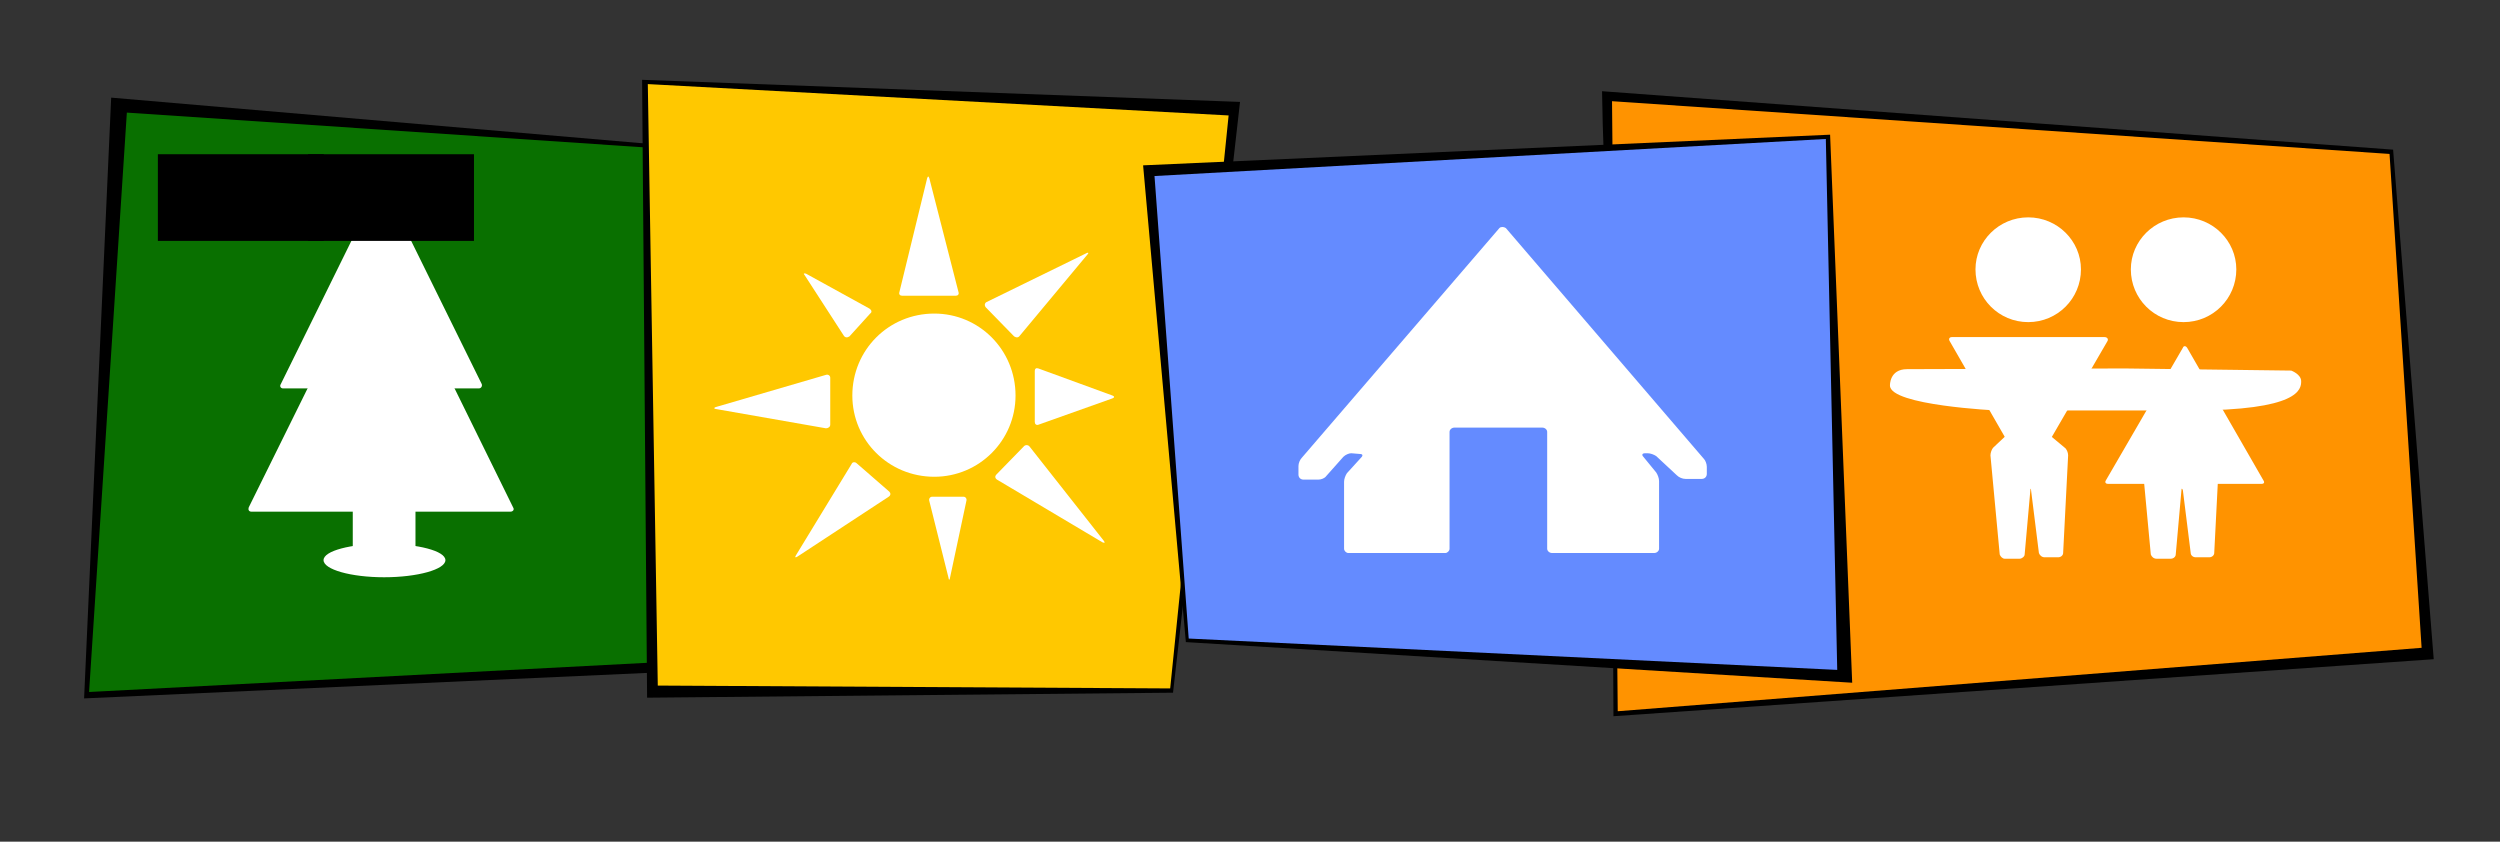 <?xml version="1.0" encoding="UTF-8"?>
<!DOCTYPE svg PUBLIC "-//W3C//DTD SVG 1.1//EN" "http://www.w3.org/Graphics/SVG/1.1/DTD/svg11.dtd">
<!-- Creator: CorelDRAW X7 -->
<svg xmlns="http://www.w3.org/2000/svg" xml:space="preserve" width="3508px" height="1181px" version="1.1" style="shape-rendering:geometricPrecision; text-rendering:geometricPrecision; image-rendering:optimizeQuality; fill-rule:evenodd; clip-rule:evenodd"
viewBox="0 0 3508 1181"
 xmlns:xlink="http://www.w3.org/1999/xlink"
 xmlns:dc="http://purl.org/dc/elements/1.1/"
 xmlns:cc="http://creativecommons.org/ns#"
 xmlns:rdf="http://www.w3.org/1999/02/22-rdf-syntax-ns#"
 xmlns:svg="http://www.w3.org/2000/svg"
 xmlns:sodipodi="http://sodipodi.sourceforge.net/DTD/sodipodi-0.dtd"
 xmlns:inkscape="http://www.inkscape.org/namespaces/inkscape"
 sodipodi:version="0.32"
 inkscape:version="0.48.2 r9819"
 sodipodi:docname="tplogo-nove-v3.svg"
 inkscape:output_extension="org.inkscape.output.svg.inkscape">
 <rect x="0" y="0" width="3508" height="1181" fill="#333333" stroke="none"/>
 <defs>
  <style type="text/css">
   <![CDATA[
    .fil0 {fill:black}
    .fil1 {fill:#097000}
    .fil4 {fill:#648BFF}
    .fil3 {fill:#FF9300}
    .fil2 {fill:#FFC800}
    .fil5 {fill:white;fill-rule:nonzero}
   ]]>
  </style>
 </defs>
 <g id="Vrstva_x0020_1">
  <sodipodi:namedview inkscape:window-height="756" inkscape:window-width="1227" inkscape:pageshadow="2" inkscape:pageopacity="0.0" guidetolerance="10.0" gridtolerance="10.0" objecttolerance="10.0" borderopacity="1.0" bordercolor="#666666" pagecolor="#ffffff" id="base" showgrid="false" inkscape:zoom="0.45268629" inkscape:cx="451.17516" inkscape:cy="319.5115" inkscape:window-x="37" inkscape:window-y="0" inkscape:current-layer="g2448" inkscape:snap-bbox="true" inkscape:window-maximized="0"/>
  <g id="g2448" inkscape:groupmode="layer" inkscape:label="tplogo">
   <g id="g9855">
    <flowRoot transform="matrix(0.8,0,0,-0.8,-378.483,598.968)" style="font-size:56px;font-style:normal;font-variant:normal;font-weight:bold;font-stretch:normal;line-height:125%;letter-spacing:0px;word-spacing:0px;fill:#ffffff;fill-opacity:1;stroke:none;font-family:Skia;-inkscape-font-specification:Skia Bold" id="flowRoot9839" xml:space="preserve">
     <flowRegion id="flowRegion9841">
      <rect style="font-size:56px;font-style:normal;font-variant:normal;font-weight:bold;font-stretch:normal;fill:#ffffff;fill-opacity:1;stroke:none;font-family:Skia;-inkscape-font-specification:Skia Bold" y="326.189" x="750" height="152" width="291" id="rect9843"/>
     </flowRegion>
     <flowPara style="font-size:30px;font-style:normal;font-variant:normal;font-weight:bold;font-stretch:normal;letter-spacing:8.26px;fill:#ffffff;fill-opacity:1;stroke:none;font-family:Skia;-inkscape-font-specification:Skia Bold" id="flowPara9845">
      TechnickÃ¡     </flowPara>
    </flowRoot>
    <flowRoot xml:space="preserve" id="flowRoot9847" style="font-size:56px;font-style:normal;font-variant:normal;font-weight:bold;font-stretch:normal;line-height:125%;letter-spacing:8.57px;word-spacing:0px;fill:#ffffff;fill-opacity:1;stroke:none;font-family:Skia;-inkscape-font-specification:Skia Bold" transform="matrix(0.8,0,0,-0.8,-167.712,598.974)">
     <flowRegion id="flowRegion9849">
      <rect id="rect9851" width="291" height="152" x="750" y="326.189" style="font-size:56px;font-style:normal;font-variant:normal;font-weight:bold;font-stretch:normal;letter-spacing:8.57px;fill:#ffffff;fill-opacity:1;stroke:none;font-family:Skia;-inkscape-font-specification:Skia Bold"/>
     </flowRegion>
     <flowPara id="flowPara9853" style="font-size:30px;font-style:normal;font-variant:normal;font-weight:bold;font-stretch:normal;letter-spacing:8.57px;fill:#ffffff;fill-opacity:1;stroke:none;font-family:Skia;-inkscape-font-specification:Skia Bold">
      pÅestÃ¡vka     </flowPara>
    </flowRoot>
   </g>
   <g id="g4322">
   </g>
   <polygon id="path4220" class="fil0" points="156,137 1285,234 1288,927 118,980 " inkscape:connector-curvature="0" sodipodi:nodetypes="ccccc"/>
   <polygon id="path4222" class="fil1" points="178,158 1294,233 1291,910 125,971 " sodipodi:nodetypes="ccccc" inkscape:connector-curvature="0"/>
   <polygon id="path4224" class="fil0" points="901,112 1740,143 1646,972 908,979 " inkscape:connector-curvature="0" sodipodi:nodetypes="ccccc"/>
   <polygon id="path4226" class="fil2" points="909,118 1724,162 1642,966 923,962 " sodipodi:nodetypes="ccccc" inkscape:connector-curvature="0"/>
   <path id="path4228" class="fil0" d="M2248 128l1110 82 57 715 -1151 80c-5,-1163 -11,-581 -16,-877z" inkscape:connector-curvature="0" sodipodi:nodetypes="ccccc"/>
   <polygon id="path4230" class="fil3" points="2262,142 3353,216 3398,909 2270,998 " sodipodi:nodetypes="ccccc" inkscape:connector-curvature="0"/>
   <polygon id="path4232" class="fil0" points="1604,232 2568,189 2599,958 1664,901 " inkscape:connector-curvature="0" sodipodi:nodetypes="ccccc"/>
   <polygon id="path4234" class="fil4" points="1620,247 2562,195 2578,940 1668,896 " sodipodi:nodetypes="ccccc" inkscape:connector-curvature="0"/>
   <path id="path4236" class="fil5" d="M1908 637c4,0 5,2 2,5 0,0 -20,22 -20,22 -2,3 -4,8 -4,12 0,0 0,94 0,94 0,3 3,6 6,6 0,0 136,0 136,0 3,0 6,-3 6,-6 0,0 0,-164 0,-164 0,-3 3,-6 7,-6 0,0 123,0 123,0 4,0 7,3 7,6 0,0 0,164 0,164 0,3 3,6 7,6 0,0 143,0 143,0 4,0 7,-3 7,-6 0,0 0,-95 0,-95 0,-4 -2,-9 -4,-12 0,0 -18,-22 -18,-22 -3,-3 -1,-5 2,-5 0,0 4,0 4,0 4,0 9,2 12,4 0,0 29,27 29,27 3,3 8,5 12,5 0,0 23,0 23,0 4,0 7,-3 7,-7 0,0 0,-10 0,-10 0,-4 -2,-9 -4,-11 0,0 -278,-324 -278,-324 -3,-2 -7,-2 -9,0 0,0 -277,322 -277,322 -3,3 -5,8 -5,12 0,0 0,12 0,12 0,4 3,7 7,7 0,0 21,0 21,0 4,0 9,-2 11,-5 0,0 24,-27 24,-27 3,-3 8,-5 11,-5 0,0 12,1 12,1z" inkscape:connector-curvature="0"/>
   <g id="g4238">
    <path id="path4240" class="fil5" d="M397 545c-3,0 -5,-3 -3,-6 0,0 138,-280 138,-280 1,-3 4,-3 6,0 0,0 138,280 138,280 1,3 -1,6 -4,6 0,0 -275,0 -275,0z" inkscape:connector-curvature="0"/>
    <path id="path4242" class="fil5" d="M353 718c-4,0 -5,-3 -4,-6 0,0 183,-370 183,-370 1,-3 4,-3 6,0 0,0 182,370 182,370 2,3 0,6 -4,6 0,0 -363,0 -363,0l0 0z" inkscape:connector-curvature="0"/>
    <path id="path4244" class="fil5" d="M583 776c0,0 -88,0 -88,0 0,0 0,-69 0,-69 0,0 88,0 88,0 0,0 0,69 0,69z" inkscape:connector-curvature="0"/>
    <path id="path4246" class="fil5" d="M625 786c0,13 -39,24 -86,24 -47,0 -85,-11 -85,-24 0,-13 38,-23 85,-23 47,0 86,10 86,23z" inkscape:connector-curvature="0"/>
   </g>
   <g id="g4248">
    <path id="path4250" class="fil5" d="M1425 555c0,63 -51,114 -114,114 -64,0 -115,-51 -115,-114 0,-64 51,-115 115,-115 63,0 114,51 114,115z" inkscape:connector-curvature="0"/>
    <path id="path4252" class="fil5" d="M1262 410c-1,3 1,5 4,5 0,0 75,0 75,0 3,0 5,-2 4,-5 0,0 -41,-160 -41,-160 -1,-3 -2,-3 -3,0 0,0 -39,160 -39,160l0 0z" inkscape:connector-curvature="0"/>
    <path id="path4254" class="fil5" d="M1384 424c-2,1 -3,4 -1,7 0,0 40,41 40,41 3,2 6,2 8,-1 0,0 95,-114 95,-114 2,-2 1,-3 -1,-2 0,0 -141,69 -141,69l0 0z" inkscape:connector-curvature="0"/>
    <path id="path4256" class="fil5" d="M1457 517c-3,-1 -5,0 -5,4 0,0 0,71 0,71 0,3 2,5 5,4 0,0 104,-37 104,-37 3,-1 3,-3 0,-4 0,0 -104,-38 -104,-38l0 0z" inkscape:connector-curvature="0"/>
    <path id="path4258" class="fil5" d="M1445 627c-2,-3 -6,-3 -8,-1 0,0 -39,40 -39,40 -2,2 -2,5 1,7 0,0 148,88 148,88 3,1 4,1 2,-2 0,0 -104,-132 -104,-132l0 0z" inkscape:connector-curvature="0"/>
    <path id="path4260" class="fil5" d="M1304 703c-1,-3 1,-6 4,-6 0,0 44,0 44,0 3,0 5,3 4,6 0,0 -23,108 -23,108 0,3 -2,3 -2,0 0,0 -27,-108 -27,-108l0 0z" inkscape:connector-curvature="0"/>
    <path id="path4262" class="fil5" d="M1247 697c3,-2 3,-5 1,-7 0,0 -46,-40 -46,-40 -2,-2 -6,-2 -7,1 0,0 -78,128 -78,128 -2,3 -1,4 2,2 0,0 128,-84 128,-84z" inkscape:connector-curvature="0"/>
    <path id="path4264" class="fil5" d="M1159 601c3,0 6,-2 6,-5 0,0 0,-66 0,-66 0,-3 -3,-5 -6,-4 0,0 -154,45 -154,45 -4,1 -3,3 0,3 0,0 154,27 154,27l0 0z" inkscape:connector-curvature="0"/>
    <path id="path4266" class="fil5" d="M1184 471c2,3 5,3 8,1 0,0 29,-32 29,-32 3,-2 2,-5 -1,-7 0,0 -89,-49 -89,-49 -3,-1 -4,0 -2,2 0,0 55,85 55,85l0 0z" inkscape:connector-curvature="0"/>
   </g>
   <g id="g4268">
    <path id="path4270" class="fil5" d="M2920 378c0,41 -33,74 -74,74 -41,0 -74,-33 -74,-74 0,-40 33,-73 74,-73 41,0 74,33 74,73z" inkscape:connector-curvature="0"/>
    <path id="path4272" class="fil5" d="M3138 378c0,41 -33,74 -74,74 -41,0 -74,-33 -74,-74 0,-40 33,-73 74,-73 41,0 74,33 74,73z" inkscape:connector-curvature="0"/>
    <path id="path4274" class="fil5" d="M2849 665c-1,3 -4,3 -6,0 0,0 -107,-186 -107,-186 -2,-3 -1,-6 3,-6 0,0 214,0 214,0 4,0 6,3 4,6 0,0 -108,186 -108,186z" inkscape:connector-curvature="0"/>
    <path id="path4276" class="fil5" d="M3063 488c1,-3 4,-3 6,0 0,0 107,186 107,186 2,3 1,5 -3,5 0,0 -215,0 -215,0 -3,0 -5,-2 -3,-5 0,0 108,-186 108,-186l0 0z" inkscape:connector-curvature="0"/>
    <path id="path4278" class="fil5" d="M2652 541c0,0 -1,-23 24,-23 24,0 305,-1 305,-1 0,0 234,3 234,3 0,0 14,5 14,15 0,11 -2,41 -156,41 -153,0 -271,0 -271,0 0,0 -150,-7 -150,-35l0 0z" inkscape:connector-curvature="0"/>
    <path id="path4280" class="fil5" d="M2825 607c-4,1 -9,3 -11,5 0,0 -17,16 -17,16 -2,2 -4,7 -4,11 0,0 13,139 13,139 1,3 4,6 7,6 0,0 21,0 21,0 3,0 7,-3 7,-6 0,0 8,-90 8,-90 0,-3 1,-3 1,0 0,0 11,88 11,88 1,3 4,6 8,6 0,0 19,0 19,0 4,0 7,-3 7,-6 0,0 7,-137 7,-137 0,-4 -2,-9 -5,-11 0,0 -24,-20 -24,-20 -3,-3 -8,-4 -11,-4 0,0 -37,3 -37,3l0 0z" inkscape:connector-curvature="0"/>
    <path id="path4282" class="fil5" d="M3037 607c-3,1 -9,3 -11,5 0,0 -17,16 -17,16 -2,2 -4,7 -4,11 0,0 13,139 13,139 1,3 4,6 8,6 0,0 20,0 20,0 4,0 7,-3 7,-6 0,0 8,-90 8,-90 0,-3 1,-3 2,0 0,0 11,88 11,88 0,3 3,6 7,6 0,0 19,0 19,0 4,0 7,-3 7,-6 0,0 7,-137 7,-137 0,-4 -2,-9 -5,-11 0,0 -24,-20 -24,-20 -3,-3 -8,-4 -11,-4 0,0 -37,3 -37,3l0 0z" inkscape:connector-curvature="0"/>
   </g>
   <g id="g4284">
    <flowRoot xml:space="preserve" id="flowRoot4286" style="font-size:56px;font-style:normal;font-variant:normal;font-weight:bold;font-stretch:normal;line-height:125%;letter-spacing:0px;word-spacing:0px;fill:#000000;fill-opacity:1;stroke:none;font-family:Skia;-inkscape-font-specification:Skia Bold" transform="matrix(0.8,0,0,-0.8,-378.483,598.968)">
     <flowRegion id="flowRegion4288">
      <rect id="rect4290" width="291" height="152" x="750" y="326.189" style="font-size:56px;font-style:normal;font-variant:normal;font-weight:bold;font-stretch:normal;fill:#000000;fill-opacity:1;stroke:none;font-family:Skia;-inkscape-font-specification:Skia Bold"/>
     </flowRegion>
     <flowPara id="flowPara4292" style="font-size:30px;font-style:normal;font-variant:normal;font-weight:bold;font-stretch:normal;letter-spacing:8.26px;fill:#000000;fill-opacity:1;stroke:none;font-family:Skia;-inkscape-font-specification:Skia Bold">
      TechnickÃ¡     </flowPara>
    </flowRoot>
    <flowRoot transform="matrix(0.8,0,0,-0.8,-167.712,598.974)" style="font-size:56px;font-style:normal;font-variant:normal;font-weight:bold;font-stretch:normal;line-height:125%;letter-spacing:8.57px;word-spacing:0px;fill:#000000;fill-opacity:1;stroke:none;font-family:Skia;-inkscape-font-specification:Skia Bold" id="flowRoot4294" xml:space="preserve">
     <flowRegion id="flowRegion4296">
      <rect style="font-size:56px;font-style:normal;font-variant:normal;font-weight:bold;font-stretch:normal;letter-spacing:8.57px;fill:#000000;fill-opacity:1;stroke:none;font-family:Skia;-inkscape-font-specification:Skia Bold" y="326.189" x="750" height="152" width="291" id="rect4298"/>
     </flowRegion>
     <flowPara style="font-size:30px;font-style:normal;font-variant:normal;font-weight:bold;font-stretch:normal;letter-spacing:8.57px;fill:#000000;fill-opacity:1;stroke:none;font-family:Skia;-inkscape-font-specification:Skia Bold" id="flowPara4300">
      pÅestÃ¡vka     </flowPara>
    </flowRoot>
   </g>
  </g>
 </g>
</svg>
